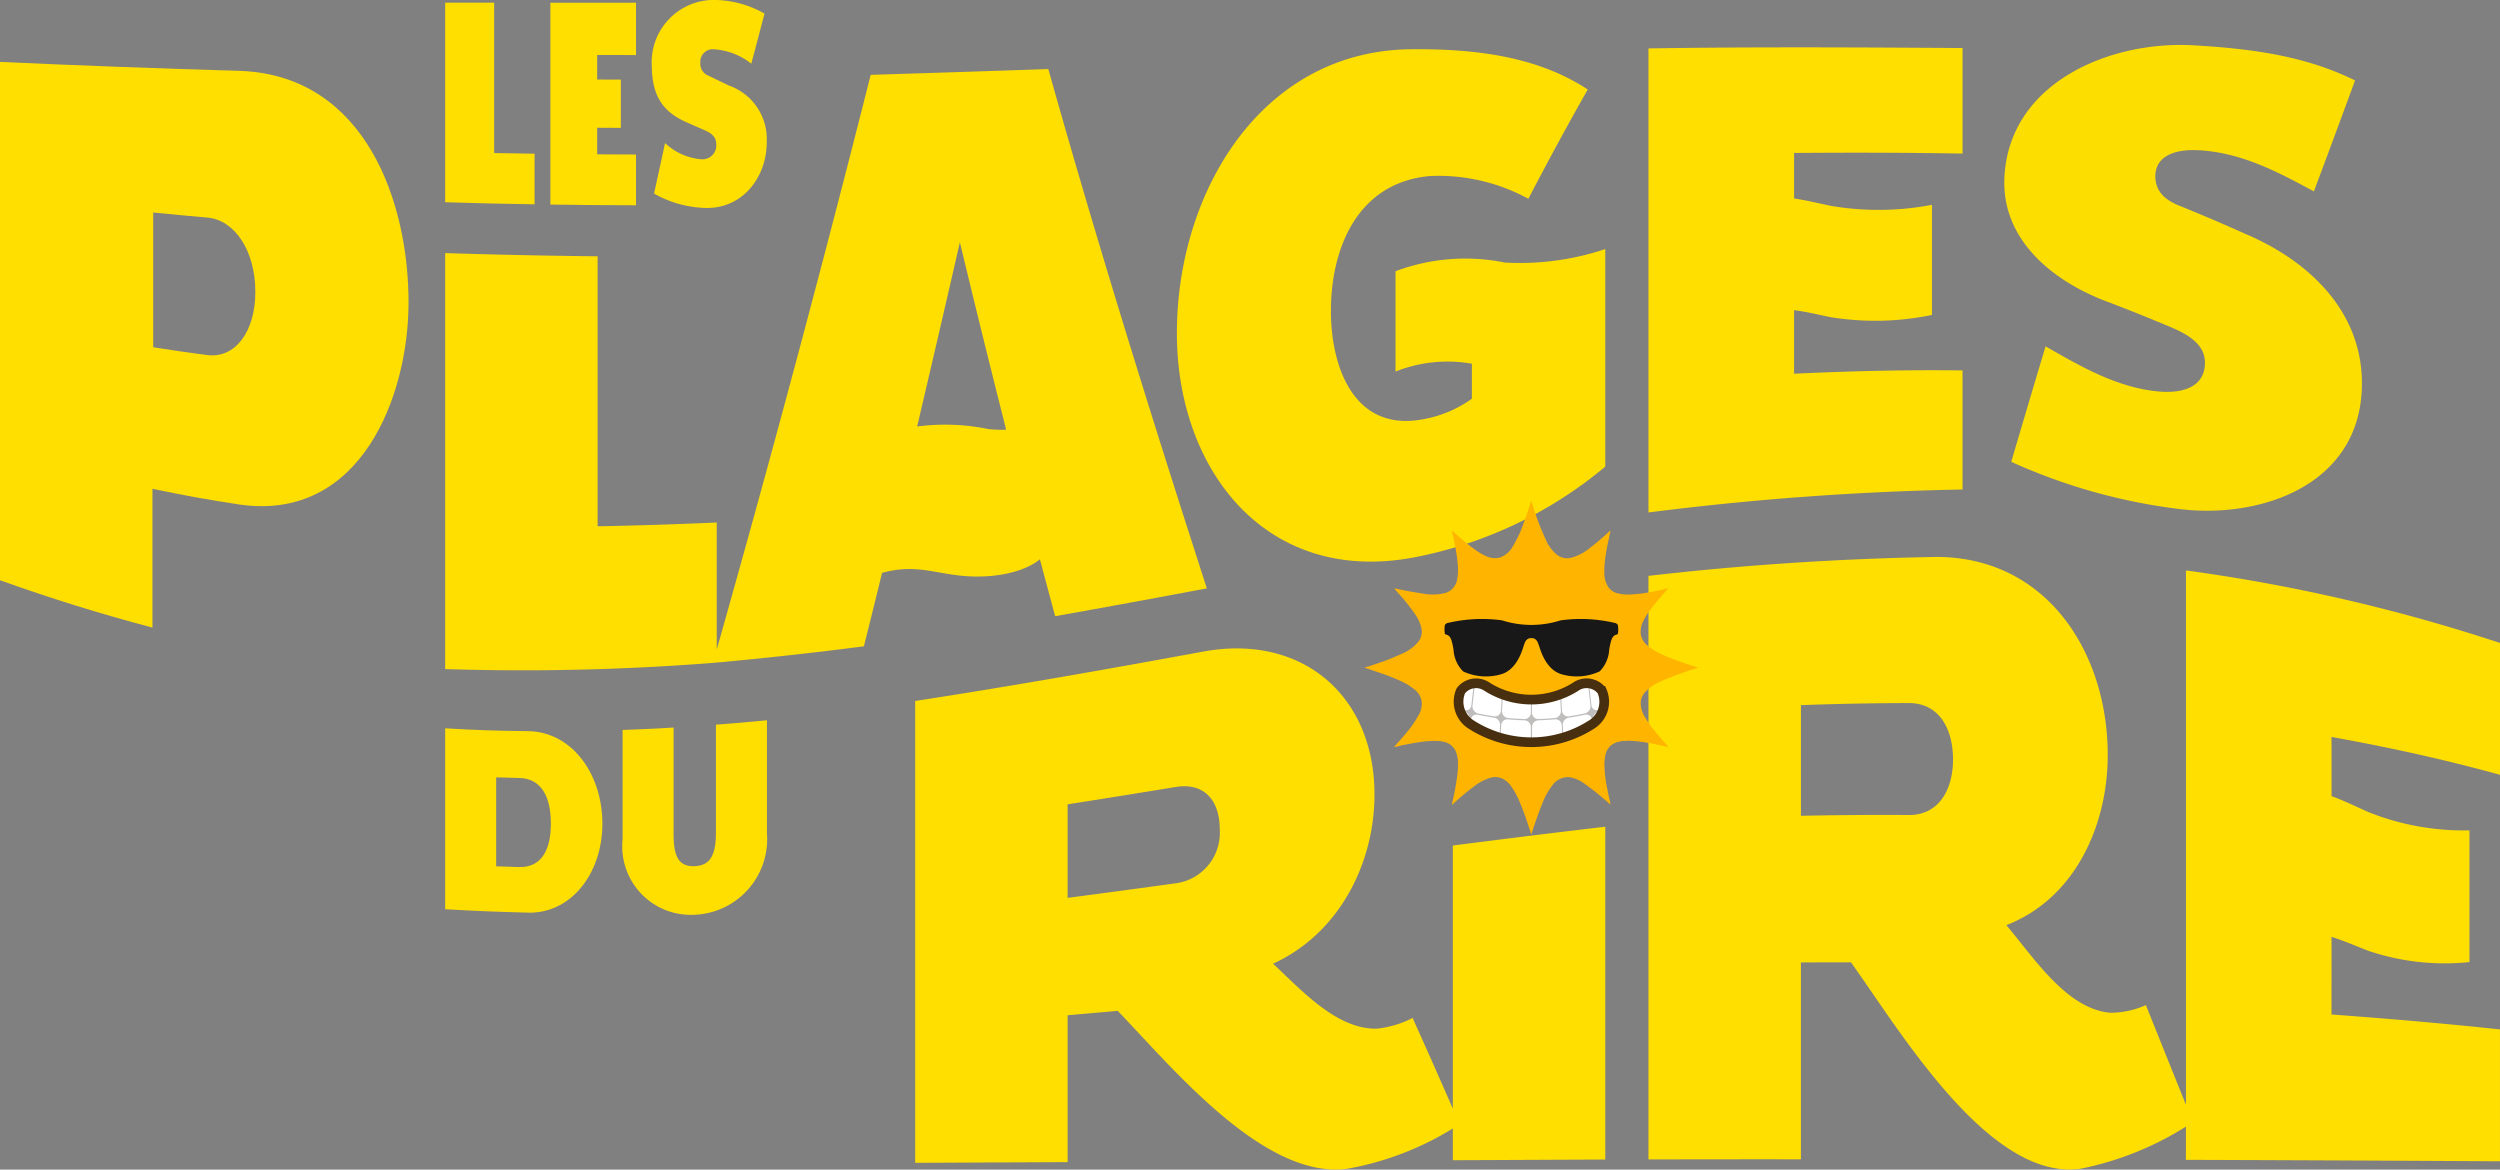 <svg xmlns="http://www.w3.org/2000/svg" xmlns:xlink="http://www.w3.org/1999/xlink" width="202.067" height="94.534" viewBox="0 0 202.067 94.534">
  <rect x="0" y="0" width="202.067" height="94.534" fill="#808080" stroke="none"/>
  <defs>
    <clipPath id="clip-path">
      <path id="Path_131" data-name="Path 131" d="M7145.153,7113.049l-.007.011a2.192,2.192,0,0,0,.873,2.743,9,9,0,0,0,9.665,0,2.177,2.177,0,0,0,.873-2.743l-.008-.011a1.554,1.554,0,0,0-2.142-.306,6.691,6.691,0,0,1-7.111,0,1.636,1.636,0,0,0-.931-.292,1.5,1.5,0,0,0-1.211.6" transform="translate(-7144.931 -7112.45)" fill="none"/>
    </clipPath>
  </defs>
  <g id="logo-jaune" transform="translate(-6733.782 -6919.764)">
    <path id="Path_105" data-name="Path 105" d="M6920.3,6929.606c.649.288.974.431,1.624.716s.871.642.871,1.118a1.118,1.118,0,0,1-1.248,1.194,4.865,4.865,0,0,1-2.891-1.306c-.356,1.642-.534,2.458-.891,4.082a8.9,8.9,0,0,0,4.277,1.164c2.98,0,4.868-2.587,4.832-5.394a4.57,4.57,0,0,0-3.03-4.491c-.666-.317-1-.476-1.664-.8a1.041,1.041,0,0,1-.673-1.067,1.013,1.013,0,0,1,1.149-1.071,5.4,5.4,0,0,1,2.969,1.164c.428-1.611.642-2.421,1.069-4.051a8.374,8.374,0,0,0-4.2-1.106,5.039,5.039,0,0,0-4.909,5.378c.022,2.307.851,3.628,2.711,4.465" transform="translate(-131.119 0)" fill="#ffdf00"/>
    <path id="Path_106" data-name="Path 106" d="M6750.54,6960.927c-1.75-.233-2.625-.358-4.374-.632V6949.4c1.749.177,2.624.259,4.374.411,2.218.193,3.881,2.687,3.881,6.006,0,3.251-1.663,5.4-3.881,5.106m2.711-22.968q-9.738-.281-19.469-.725,0,20.947,0,41.895c4.071,1.458,8.141,2.725,12.322,3.828v-11.218c2.858.59,4.288.845,7.146,1.286,9.71,1.312,13.517-8.771,13.553-16.235.04-8.119-3.421-18.416-13.553-18.83" transform="translate(0 -12.462)" fill="#ffdf00"/>
    <path id="Path_107" data-name="Path 107" d="M6866.534,6936.817v-4.09c-1.307-.018-1.959-.028-3.266-.052v-12.154h-3.96v16.129c2.89.088,4.335.122,7.226.168" transform="translate(-89.545 -0.54)" fill="#ffdf00"/>
    <path id="Path_108" data-name="Path 108" d="M7307.41,6953.24c2.021.78,3.031,1.185,5.052,2.032s2.711,1.759,2.711,2.854c0,1.81-1.55,2.554-3.882,2.312-3.3-.343-6.173-2.022-9-3.635q-1.4,4.661-2.773,9.332a46.471,46.471,0,0,0,13.308,3.781c6.818.941,15.167-1.92,15.033-10.32-.091-5.738-4.358-9.742-9.426-11.887-2.07-.923-3.1-1.363-5.175-2.214-1.417-.527-2.095-1.3-2.095-2.45,0-1.41,1.235-2.228,3.574-2.09,3.4.2,6.322,1.739,9.241,3.324q1.678-4.479,3.327-8.967c-4.116-2.046-8.6-2.581-13.062-2.841-6.74-.392-14.946,3.017-15.279,10.724-.221,5.108,4.066,8.443,8.44,10.045" transform="translate(-403.172 -9.044)" fill="#fcdf00"/>
    <path id="Path_109" data-name="Path 109" d="M6865.276,7136.34c-.738-.02-1.107-.032-1.845-.059v-7.19c.746.025,1.119.035,1.865.05,1.69.035,2.556,1.374,2.556,3.687,0,2.291-.865,3.559-2.576,3.513m.577-10.986c-2.618-.033-3.927-.077-6.544-.229v14.623c2.617.15,3.926.2,6.544.271,3.543.191,6.168-3.1,6.163-7.195-.006-4.123-2.578-7.523-6.163-7.47" transform="translate(-89.545 -146.495)" fill="#ffdf00"/>
    <path id="Path_110" data-name="Path 110" d="M6920.986,7122.862c-1.649.159-2.474.23-4.123.356v8.727c0,1.879-.5,2.663-1.731,2.709-1.2.044-1.691-.674-1.691-2.559v-8.646c-1.649.1-2.474.136-4.122.195v8.845a5.537,5.537,0,0,0,5.813,6.093,6.114,6.114,0,0,0,5.854-6.59Z" transform="translate(-125.215 -144.881)" fill="#ffdf00"/>
    <path id="Path_111" data-name="Path 111" d="M7012.882,7121.6q-4.358.6-8.72,1.176v-7.562q4.362-.683,8.72-1.4c2.465-.4,3.573,1.25,3.573,3.387a4.119,4.119,0,0,1-3.573,4.4m22.414,18.205q-1.605-3.672-3.253-7.327a8.026,8.026,0,0,1-2.895.867c-3.212.078-6.108-3.121-8.38-5.251h0c5.22-2.382,8.109-7.886,8.194-13.425.125-8.13-5.755-13.27-13.8-11.809-7.76,1.429-15.522,2.8-23.321,4v37.33l12.321-.058v-11.872c1.618-.14,2.428-.211,4.046-.354,4.4,4.562,11.814,13.639,18.536,12.768a24.457,24.457,0,0,0,8.552-3.259v2.564l12.322-.056v-26.9q-6.166.724-12.322,1.521v21.257" transform="translate(-184.087 -130.439)" fill="#ffdf00"/>
    <path id="Path_112" data-name="Path 112" d="M6895.9,6936.9v-4.1c-1.256,0-1.884-.007-3.141-.015v-2.148l1.913.01v-3.9l-1.913-.007v-1.987l3.141.008v-4.23l-6.922,0v16.314c2.77.04,4.153.05,6.922.056" transform="translate(-110.71 -0.547)" fill="#ffdf00"/>
    <path id="Path_113" data-name="Path 113" d="M7223.993,6959.235c-4.54-.061-9.083.055-13.617.265v-5.137c1.111.145,2.1.4,3,.574a22.49,22.49,0,0,0,8.144-.187v-8.9a22.92,22.92,0,0,1-8.144.087c-.9-.179-1.893-.438-3-.6v-3.68c4.539-.036,9.079-.03,13.617.051v-8.533c-8.461-.053-16.924-.1-25.385.032q0,18.754,0,37.508a234.314,234.314,0,0,1,25.384-1.856q0-4.813,0-9.625" transform="translate(-331.585 -9.53)" fill="#ffdf00"/>
    <path id="Path_114" data-name="Path 114" d="M7092.116,6950.88a16.07,16.07,0,0,0-8.809.707v8.109a11.346,11.346,0,0,1,6.171-.635v2.832a9.7,9.7,0,0,1-4,1.669c-5.555,1.013-7.413-4.271-7.393-8.834.021-5.161,2.242-10.327,8.009-10.836a15.137,15.137,0,0,1,7.948,1.839q2.321-4.461,4.8-8.833c-4.222-2.781-9.433-3.29-14.232-3.254-12.133.088-18.955,11.521-18.976,22.9-.02,11.083,7.176,20.333,18.976,18.208a34.054,34.054,0,0,0,15.649-7.373q0-8.793,0-17.585a21.668,21.668,0,0,1-8.143,1.09" transform="translate(-236.728 -9.9)" fill="#ffdf00"/>
    <path id="Path_115" data-name="Path 115" d="M6897.458,6968.139q1.745-7.441,3.454-14.89,1.822,7.586,3.74,15.149a9.439,9.439,0,0,1-1.437-.05,17.324,17.324,0,0,0-5.758-.209m9.924,10.734c.492,1.855.739,2.775,1.231,4.6q6.136-1.094,12.26-2.25c-4.5-13.924-8.853-27.885-12.814-41.975q-7.177.248-14.355.469-5.891,23.317-12.445,46.449v-10.266c-3.211.142-6.412.246-9.627.306v-21.822q-6.164-.065-12.322-.26v33.623a198.315,198.315,0,0,0,21.643-.5v0l.167-.017.141-.009v0q5.963-.547,11.892-1.314c.587-2.342.881-3.53,1.469-5.934,3.033-.845,4.629.294,7.671.294,3.623,0,5.091-1.4,5.091-1.4" transform="translate(-89.545 -13.903)" fill="#ffdf00"/>
    <path id="Path_116" data-name="Path 116" d="M7219.653,7097.659q-4.358-.027-8.719.063v-8.944q4.354-.16,8.719-.167c2.465-.008,3.574,2.1,3.574,4.559,0,2.393-1.108,4.5-3.574,4.49m34.168,9.85c1.111.341,2.1.8,3.005,1.135a19.246,19.246,0,0,0,8.143.9V7098.9a20.771,20.771,0,0,1-8.143-1.467c-.906-.394-1.894-.9-3.005-1.3v-4.784c4.578.825,9.134,1.818,13.617,3.062v-10.658a141.717,141.717,0,0,0-25.384-5.862v43.19q-1.624-4.028-3.24-8.058a7.074,7.074,0,0,1-2.9.618c-3.511-.321-6.162-4.465-8.378-7.081h0c5.536-2.144,8.15-8,8.194-13.592.066-8.307-4.828-16.127-13.8-16.17-7.806.136-15.565.636-23.321,1.533q0,23.583,0,47.166,6.16-.014,12.322-.009v-15.912c1.618-.009,2.427-.012,4.044-.011,3.962,5.512,11.152,17.684,18.536,16.689a25.307,25.307,0,0,0,8.539-3.409v2.686q12.693.04,25.384.117v-10.659c-4.53-.485-9.072-.875-13.617-1.206Z" transform="translate(-331.588 -112.02)" fill="#ffdf00"/>
    <path id="Path_117" data-name="Path 117" d="M7145.45,7074.459c-.414-.133-.835-.265-1.241-.409-.551-.195-1.086-.392-1.574-.618a4.689,4.689,0,0,1-1.259-.785,1.421,1.421,0,0,1-.486-.879,1.918,1.918,0,0,1,.156-.939,5.486,5.486,0,0,1,.668-1.077c.177-.24.363-.48.568-.716s.4-.456.593-.689a1.16,1.16,0,0,1,.2-.2c.022-.017.041-.039.032-.061s-.023-.008-.039,0c-.11.027-.22.046-.328.072-.337.081-.67.153-1,.21a11.907,11.907,0,0,1-1.639.206,4.03,4.03,0,0,1-.987-.071,1.345,1.345,0,0,1-.838-.513,2.156,2.156,0,0,1-.329-1.246,7.245,7.245,0,0,1,.084-1.156c.056-.4.125-.806.219-1.228.063-.28.116-.565.183-.853.007-.031.023-.068,0-.1-.118.108-.237.217-.355.323-.265.24-.535.467-.8.69-.156.13-.326.254-.477.373a4.057,4.057,0,0,1-1.562.823,1.369,1.369,0,0,1-1.107-.241,3.126,3.126,0,0,1-.887-1.169,22.267,22.267,0,0,1-1.018-2.617c-.061-.179-.12-.369-.187-.571-.019.043-.028.063-.036.084-.175.556-.359,1.119-.561,1.661a9.955,9.955,0,0,1-.877,1.9,1.985,1.985,0,0,1-1.06.928,1.631,1.631,0,0,1-1.053-.09,4.593,4.593,0,0,1-.991-.582c-.186-.134-.375-.264-.555-.417l-.287-.242q-.227-.189-.452-.385c-.158-.137-.314-.276-.473-.414-.017-.015-.034-.042-.052-.027s0,.039,0,.061c.011.064.018.129.035.192.1.38.17.755.236,1.12a12.791,12.791,0,0,1,.188,1.35,4.543,4.543,0,0,1-.058,1.256,1.4,1.4,0,0,1-.9,1.026,4.216,4.216,0,0,1-1.8.074c-.741-.117-1.483-.245-2.213-.408-.036-.008-.074-.013-.111-.019s-.047.007-.023.036c.043.052.086.106.131.158.218.253.454.5.662.752.281.343.55.686.79,1.034a3.391,3.391,0,0,1,.581,1.21,1.337,1.337,0,0,1-.212,1.075,3.4,3.4,0,0,1-1.336,1,18.978,18.978,0,0,1-2.226.871,6.894,6.894,0,0,1-.762.238c-.023.006-.049.013-.048.032s.026.019.046.023c.044.011.09.021.132.036.328.112.659.222.986.333.545.184,1.07.379,1.556.6a5.282,5.282,0,0,1,1.332.788,1.5,1.5,0,0,1,.558.964,1.75,1.75,0,0,1-.222,1.038,9.085,9.085,0,0,1-.784,1.2c-.052.069-.124.132-.173.2-.094.129-.2.254-.306.378-.225.265-.464.527-.7.792-.014.018-.041.034-.025.053s.038.008.059,0c.146-.039.3-.057.438-.1.26-.076.514-.1.766-.156.216-.052.431-.071.641-.112.153-.029.3-.046.452-.063.229-.026.451-.042.668-.052.168-.008.329-.005.485,0a2.4,2.4,0,0,1,.493.073,1.315,1.315,0,0,1,.947.735,2.477,2.477,0,0,1,.191.966,6.6,6.6,0,0,1-.06,1.047c-.08.606-.19,1.219-.321,1.815-.033.147-.072.3-.1.447,0,.021-.019.047,0,.06s.037-.012.053-.027c.11-.1.22-.2.331-.3.426-.377.87-.755,1.331-1.092a4.041,4.041,0,0,1,1.475-.772,1.434,1.434,0,0,1,.7.018,1.737,1.737,0,0,1,.846.637,6.122,6.122,0,0,1,.75,1.362c.333.778.6,1.585.858,2.393a.489.489,0,0,0,.069.175c.008-.02.012-.031.017-.043.018-.052.036-.1.053-.157.267-.828.554-1.658.892-2.464a5.621,5.621,0,0,1,.83-1.407,1.527,1.527,0,0,1,1.39-.522,2.936,2.936,0,0,1,1.074.479,24.107,24.107,0,0,1,2.031,1.624c.034.029.076.093.1.076s-.008-.088-.016-.135a.849.849,0,0,0-.01-.1c-.088-.3-.139-.605-.2-.893a11.038,11.038,0,0,1-.251-1.917,3.629,3.629,0,0,1,.08-.958,1.383,1.383,0,0,1,.445-.76,1.556,1.556,0,0,1,.617-.293,1.972,1.972,0,0,1,.418-.067l.4-.016c.181-.007.373.025.562.032.144.005.3.041.447.053a4.93,4.93,0,0,1,.5.076c.221.042.444.074.671.125.294.066.593.121.9.2a.3.3,0,0,0,.121.014.953.953,0,0,0-.145-.176c-.215-.25-.453-.491-.653-.746-.153-.2-.32-.385-.469-.581a8.851,8.851,0,0,1-.6-.877,2.265,2.265,0,0,1-.366-1.149,1.361,1.361,0,0,1,.4-.943,4.264,4.264,0,0,1,1.438-.923c.652-.271,1.307-.519,1.975-.744a3.678,3.678,0,0,1,.4-.135c.146-.031.267-.1.433-.128-.042-.019-.059-.027-.076-.033" transform="translate(-274.493 -100.76)" fill="#ffb400"/>
    <g id="Group_113" data-name="Group 113" transform="translate(6851.636 6974.997)">
      <g id="Group_112" data-name="Group 112" clip-path="url(#clip-path)">
        <path id="Path_118" data-name="Path 118" d="M7152.848,7111.788a25.573,25.573,0,0,1-15.15,0,.862.862,0,0,1-.586-.91q.784-4.488,1.567-8.976a.51.51,0,0,1,.662-.453,17.836,17.836,0,0,0,11.865,0,.51.51,0,0,1,.662.453q.783,4.488,1.566,8.976a.86.86,0,0,1-.585.91" transform="translate(-7139.348 -7104.582)" fill="#bfbebd"/>
        <path id="Path_119" data-name="Path 119" d="M7142.571,7107.194c-.423-.117-.845-.248-1.261-.392a.65.65,0,0,1-.4-.7q.312-1.834.624-3.668a.4.4,0,0,1,.52-.357q.552.2,1.117.371a.612.612,0,0,1,.385.652q-.213,1.849-.425,3.7a.443.443,0,0,1-.563.4" transform="translate(-7142.06 -7105.034)" fill="#fff"/>
        <path id="Path_120" data-name="Path 120" d="M7150.725,7109.294c-.436-.065-.872-.145-1.3-.237a.6.6,0,0,1-.447-.645l.417-3.7a.431.431,0,0,1,.509-.418q.575.129,1.158.225a.56.56,0,0,1,.427.6q-.108,1.856-.214,3.713a.479.479,0,0,1-.547.461" transform="translate(-7147.813 -7106.627)" fill="#fff"/>
        <path id="Path_121" data-name="Path 121" d="M7159.119,7110.409c-.441-.013-.885-.04-1.325-.08a.557.557,0,0,1-.487-.585q.1-1.857.206-3.714a.471.471,0,0,1,.49-.479q.587.055,1.178.075a.513.513,0,0,1,.462.539q0,1.86,0,3.72a.517.517,0,0,1-.521.524" transform="translate(-7153.758 -7107.527)" fill="#fff"/>
        <path id="Path_122" data-name="Path 122" d="M7167.6,7110.328c-.439.04-.883.066-1.324.08a.518.518,0,0,1-.521-.524q0-1.859,0-3.719a.514.514,0,0,1,.462-.54q.59-.021,1.178-.076a.473.473,0,0,1,.49.479l.207,3.714a.559.559,0,0,1-.488.586" transform="translate(-7159.783 -7107.526)" fill="#fff"/>
        <path id="Path_123" data-name="Path 123" d="M7175.533,7109.052c-.431.093-.867.172-1.3.238a.479.479,0,0,1-.546-.461q-.108-1.857-.215-3.713a.563.563,0,0,1,.428-.6q.582-.094,1.157-.224a.432.432,0,0,1,.509.418q.208,1.848.417,3.7a.6.6,0,0,1-.447.644" transform="translate(-7165.288 -7106.625)" fill="#fff"/>
        <path id="Path_124" data-name="Path 124" d="M7183.292,7106.8c-.415.144-.837.274-1.261.392a.442.442,0,0,1-.562-.4l-.425-3.7a.612.612,0,0,1,.385-.652c.376-.113.749-.236,1.116-.371a.4.4,0,0,1,.52.357q.313,1.834.625,3.667a.65.65,0,0,1-.4.7" transform="translate(-7170.689 -7105.031)" fill="#fff"/>
        <path id="Path_125" data-name="Path 125" d="M7139.665,7124.519c-.478-.124-.954-.263-1.423-.414a.676.676,0,0,1-.46-.711q.35-2.061.7-4.121a.426.426,0,0,1,.577-.348c.417.144.84.274,1.265.392a.629.629,0,0,1,.442.66l-.478,4.152a.478.478,0,0,1-.625.39" transform="translate(-7139.828 -7117.049)" fill="#fff"/>
        <path id="Path_126" data-name="Path 126" d="M7148.861,7126.74c-.49-.069-.98-.153-1.465-.251a.629.629,0,0,1-.511-.651q.233-2.078.468-4.154a.462.462,0,0,1,.567-.413c.432.092.869.172,1.307.238a.581.581,0,0,1,.485.6q-.12,2.086-.24,4.173a.516.516,0,0,1-.611.457" transform="translate(-7146.323 -7118.734)" fill="#fff"/>
        <path id="Path_127" data-name="Path 127" d="M7158.309,7127.918c-.5-.013-.994-.042-1.488-.083a.59.59,0,0,1-.553-.589q.116-2.087.233-4.174a.5.5,0,0,1,.548-.476c.44.04.885.066,1.327.079a.54.54,0,0,1,.522.54l0,4.181a.55.55,0,0,1-.585.523" transform="translate(-7153.018 -7119.686)" fill="#fff"/>
        <path id="Path_128" data-name="Path 128" d="M7167.848,7127.834c-.494.042-.992.071-1.488.084a.55.55,0,0,1-.585-.523q0-2.091,0-4.181a.54.54,0,0,1,.521-.54c.442-.013.887-.039,1.328-.079a.5.5,0,0,1,.548.476q.116,2.087.233,4.173a.59.59,0,0,1-.553.589" transform="translate(-7159.796 -7119.686)" fill="#fff"/>
        <path id="Path_129" data-name="Path 129" d="M7176.772,7126.485c-.485.1-.976.182-1.466.251a.514.514,0,0,1-.61-.457q-.122-2.086-.242-4.173a.584.584,0,0,1,.487-.6c.437-.065.874-.145,1.306-.238a.463.463,0,0,1,.567.413q.234,2.076.468,4.153a.629.629,0,0,1-.51.651" transform="translate(-7165.991 -7118.732)" fill="#fff"/>
        <path id="Path_130" data-name="Path 130" d="M7185.52,7124.1c-.469.151-.945.29-1.422.414a.48.48,0,0,1-.626-.389l-.478-4.153a.63.63,0,0,1,.443-.66c.424-.116.847-.248,1.264-.392a.426.426,0,0,1,.577.348q.352,2.061.7,4.121a.677.677,0,0,1-.46.711" transform="translate(-7172.08 -7117.047)" fill="#fff"/>
      </g>
    </g>
    <g id="Group_114" data-name="Group 114" transform="translate(6850.536 6969.789)">
      <path id="Path_132" data-name="Path 132" d="M7155.684,7115.8a9,9,0,0,1-9.665,0,2.192,2.192,0,0,1-.873-2.742l.007-.012a1.559,1.559,0,0,1,2.142-.307,6.69,6.69,0,0,0,7.111,0,1.554,1.554,0,0,1,2.142.307l.008.012A2.177,2.177,0,0,1,7155.684,7115.8Z" transform="translate(-7143.83 -7107.241)" fill="none" stroke="#482f0f" stroke-miterlimit="10" stroke-width="0.783"/>
      <path id="Path_133" data-name="Path 133" d="M7155.1,7094.766a.487.487,0,0,0-.16-.14,12,12,0,0,0-4.463-.229,7.768,7.768,0,0,1-4.732,0,12,12,0,0,0-4.464.229.488.488,0,0,0-.159.14,2.052,2.052,0,0,0,0,.729c.046.063.2.051.319.16s.239.26.38,1.129a2.707,2.707,0,0,0,.769,1.737,4.378,4.378,0,0,0,2.985.259c1.367-.329,1.8-1.986,1.907-2.3s.2-.649.629-.649.52.34.629.649.54,1.967,1.907,2.3a4.378,4.378,0,0,0,2.985-.259,2.712,2.712,0,0,0,.769-1.737c.141-.869.26-1.019.38-1.129s.273-.1.319-.16a2.052,2.052,0,0,0,0-.729" transform="translate(-7141.089 -7094.281)" fill="#181818"/>
    </g>
  </g>
</svg>
